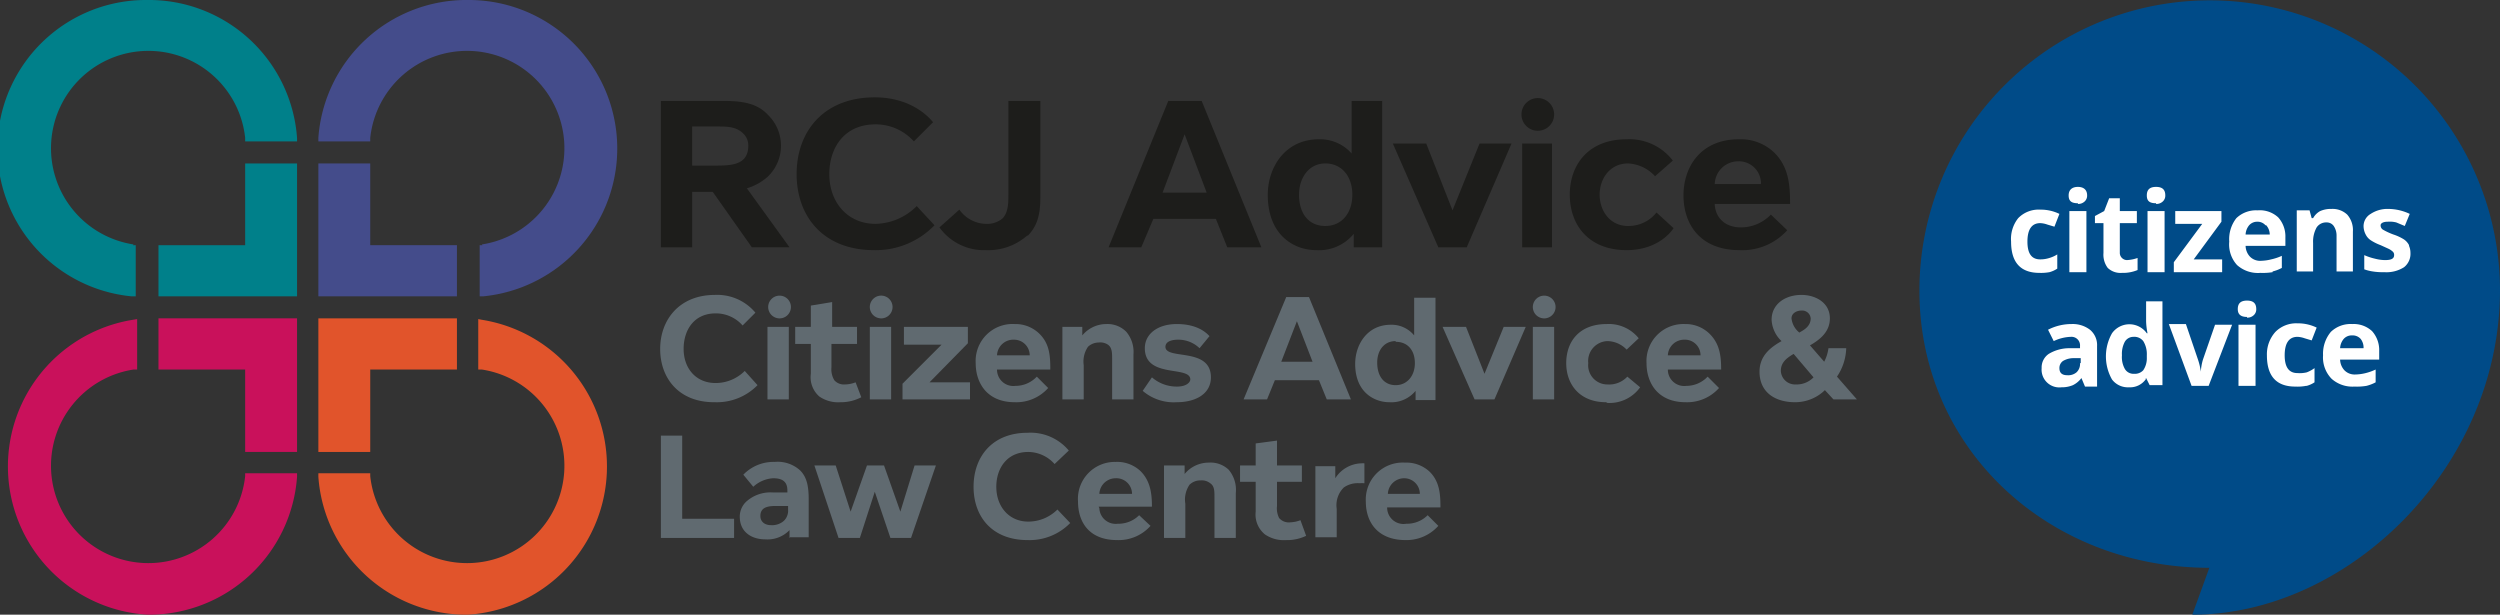 <svg xmlns="http://www.w3.org/2000/svg" width="351.8" height="86.5"><rect width="100%" height="100%" fill="#333333" stroke="none"/><g data-name="Group 7111"><path fill="#00808a" d="M18.8 34.4a13.7 13.7 0 1 1 15.7-15v.5h7.3v-.5A20.9 20.9 0 0 0 20.7 0a20.9 20.9 0 0 0-2.2 41.7h.6v-7.2h-.4Z" data-name="Path 620"/><path fill="#00808a" d="M41.8 23h-7.3v11.5H22.3v7.2h19.5Z" data-name="Path 621"/><path fill="#444c8b" d="M67.8 34.4a13.7 13.7 0 1 0-15.7-15v.5h-7.3v-.5A20.9 20.9 0 0 1 65.9 0a20.9 20.9 0 0 1 2.1 41.7h-.5v-7.2h.4Z" data-name="Path 622"/><path fill="#444c8b" d="M44.8 23h7.3v11.5h12.2v7.2H44.8Z" data-name="Path 623"/><path fill="#c9115b" d="M18.8 52a13.7 13.7 0 1 0 15.7 15v-.4h7.3v.5a20.9 20.9 0 0 1-21 19.4A20.9 20.9 0 0 1 18.7 45l.6-.1V52h-.4Z" data-name="Path 624"/><path fill="#c9115b" d="M41.8 63.6h-7.3V52H22.3v-7.2h19.5Z" data-name="Path 625"/><path fill="#e1542b" d="M67.8 52a13.7 13.7 0 1 1-15.7 15v-.4h-7.3v.5a20.9 20.9 0 0 0 21 19.4A20.9 20.9 0 0 0 67.8 45l-.5-.1V52h.4Z" data-name="Path 626"/><path fill="#e1542b" d="M44.8 63.6h7.3V52h12.2v-7.2H44.8Z" data-name="Path 627"/><path fill="#004b88" d="M351.8 40.8c0 25-21.4 45.7-43.3 45.7l2.4-6.6c-22.5 0-40.8-16.6-40.8-39a40.8 40.8 0 0 1 81.7 0" data-name="Path 628"/><path fill="#fff" d="M333 54.3a5.5 5.5 0 0 0 1.3-.5V52a7.5 7.5 0 0 1-1.4.5 6.5 6.5 0 0 1-1.5.2 2 2 0 0 1-1.5-.6 2.3 2.3 0 0 1-.6-1.5h5.5v-1.2a4 4 0 0 0-1-2.8 3.8 3.8 0 0 0-2.8-1 4 4 0 0 0-3 1.1 4.8 4.8 0 0 0-1.1 3.3 4.3 4.3 0 0 0 1.2 3.3 4.4 4.4 0 0 0 3.2 1.1 8.3 8.3 0 0 0 1.7-.1m-.8-6.6a2 2 0 0 1 .4 1.3h-3.3a2.2 2.2 0 0 1 .5-1.3 1.5 1.5 0 0 1 1.2-.5 1.5 1.5 0 0 1 1.2.5m-7.6 6.6a3.8 3.8 0 0 0 1.1-.5v-2a4.6 4.6 0 0 1-1.1.6 4.2 4.2 0 0 1-1.3.1q-1.8 0-1.8-2.5c0-1.7.6-2.6 1.8-2.6a3.4 3.4 0 0 1 1 .2l1 .3.7-1.8a6 6 0 0 0-2.7-.6 4.1 4.1 0 0 0-3.1 1.2A4.7 4.7 0 0 0 319 50q0 4.4 4 4.4a6.4 6.4 0 0 0 1.5-.1m-7.1-8.6H315v8.6h2.4v-8.6Zm-1.2-1a1.3 1.3 0 0 0 1-.4 1.1 1.1 0 0 0 .3-.8c0-.8-.4-1.2-1.3-1.2s-1.3.4-1.3 1.2.5 1.1 1.3 1.1m-5.4 9.7 3.3-8.6h-2.4l-1.7 4.9a7.5 7.5 0 0 0-.3 1.7 8.9 8.9 0 0 0-.4-1.7l-1.7-5h-2.4l3.2 8.7h2.4Zm-11.8-2.4a3.4 3.4 0 0 1-.4-1.9 3.6 3.6 0 0 1 .4-1.9 1.4 1.4 0 0 1 1.2-.7 1.6 1.6 0 0 1 1.4.6 3.5 3.5 0 0 1 .5 2v.3a3 3 0 0 1-.5 1.8 1.6 1.6 0 0 1-1.3.5 1.4 1.4 0 0 1-1.3-.7m2.9 1.3h.1l.5 1h1.8V42.4H302v2.8a9.8 9.8 0 0 0 .2 1.7h-.1a3 3 0 0 0-4.9 0 6.6 6.6 0 0 0 0 6.5 2.8 2.8 0 0 0 2.4 1.1 2.7 2.7 0 0 0 2.4-1.2m-9.3-2.2a1.6 1.6 0 0 1-.5 1.3 1.8 1.8 0 0 1-1.3.4q-1.1 0-1.1-1a1.2 1.2 0 0 1 .5-1 2.9 2.9 0 0 1 1.5-.4h1v.7Zm2.4 3.3v-5.7a2.8 2.8 0 0 0-1-2.3 4 4 0 0 0-2.6-.8 7.2 7.2 0 0 0-3.3.8l.8 1.6a6 6 0 0 1 2.4-.6 1.2 1.2 0 0 1 1.3 1.3v.3h-1.5a5.6 5.6 0 0 0-2.9.8 2.3 2.3 0 0 0-1 2 2.5 2.5 0 0 0 2.8 2.7 4 4 0 0 0 1.6-.3 3.4 3.4 0 0 0 1.2-1l.5 1.2h1.7Z" data-name="Path 629"/><path fill="#fff" d="M339 34.5a2.2 2.2 0 0 0-.7-.8 6.7 6.7 0 0 0-1.5-.7 9.3 9.3 0 0 1-1.5-.7.7.7 0 0 1-.3-.6c0-.3.4-.5 1-.5a3.8 3.8 0 0 1 1.2.1l1.2.5.7-1.7a7.1 7.1 0 0 0-3-.7 4.3 4.3 0 0 0-2.5.7 2 2 0 0 0-1 1.7 2.6 2.6 0 0 0 .3 1.2 2.1 2.1 0 0 0 .7.8 6.9 6.9 0 0 0 1.4.7l1.1.5a2.4 2.4 0 0 1 .6.4.6.6 0 0 1 .2.5c0 .5-.4.7-1.3.7a6 6 0 0 1-1.4-.2 8 8 0 0 1-1.5-.5v2a6 6 0 0 0 1.2.3 8.5 8.5 0 0 0 1.6.1 4.6 4.6 0 0 0 2.8-.7 2.4 2.4 0 0 0 .9-2 2.5 2.5 0 0 0-.2-1m-7.9-2a3.3 3.3 0 0 0-.8-2.4 3 3 0 0 0-2.2-.8 3.7 3.7 0 0 0-1.6.3 2.5 2.5 0 0 0-1 1h-.2l-.3-1.1h-1.8v8.6h2.3v-4a4.1 4.1 0 0 1 .5-2.2 1.6 1.6 0 0 1 1.4-.7 1.2 1.2 0 0 1 1 .5 2.4 2.4 0 0 1 .4 1.4v5h2.3v-5.6Zm-11.3 5.6a5.5 5.5 0 0 0 1.3-.5V36a7.3 7.3 0 0 1-1.5.5 6.3 6.3 0 0 1-1.4.2 2 2 0 0 1-1.6-.6 2.3 2.3 0 0 1-.6-1.5h5.6v-1.2a4 4 0 0 0-1-2.8 3.8 3.8 0 0 0-2.9-1 4 4 0 0 0-3 1.1 4.8 4.8 0 0 0-1 3.3 4.3 4.3 0 0 0 1.1 3.3 4.4 4.4 0 0 0 3.3 1.1 8.3 8.3 0 0 0 1.7-.1m-.9-6.6a2 2 0 0 1 .5 1.3H316a2.2 2.2 0 0 1 .5-1.3 1.5 1.5 0 0 1 1.1-.5 1.5 1.5 0 0 1 1.2.5m-6.1 4.8h-4l3.9-5.3v-1.5h-6.5v1.8h3.8l-4 5.4v1.4h6.8v-1.8Zm-8.1-6.8h-2.4v8.6h2.4Zm-1.2-1a1.3 1.3 0 0 0 1-.4 1.1 1.1 0 0 0 .3-.8c0-.8-.4-1.2-1.3-1.2s-1.3.4-1.3 1.2.4 1.1 1.3 1.1m-4.8 7.7a1 1 0 0 1-.3-.7v-4.2h2.4v-1.7h-2.4v-1.8h-1.5l-.7 1.8-1.3.7v1h1.2v4.2a3.1 3.1 0 0 0 .6 2.1 2.6 2.6 0 0 0 2 .7 5.3 5.3 0 0 0 2.2-.4v-1.7a5.2 5.2 0 0 1-1.5.3 1 1 0 0 1-.7-.3m-5-6.6h-2.4v8.6h2.4Zm-1.2-1a1.3 1.3 0 0 0 1-.4 1.1 1.1 0 0 0 .3-.8c0-.8-.5-1.2-1.3-1.2s-1.3.4-1.3 1.2.4 1.1 1.3 1.1m-4 9.7a3.7 3.7 0 0 0 1.1-.5v-2a4.5 4.5 0 0 1-1.1.5 4.2 4.2 0 0 1-1.3.2c-1.2 0-1.8-.8-1.8-2.5s.6-2.6 1.8-2.6a3.3 3.3 0 0 1 1 .2l1 .3.7-1.8a6 6 0 0 0-2.7-.6 4 4 0 0 0-3.1 1.2 4.7 4.7 0 0 0-1 3.3q0 4.4 4 4.4a6.5 6.5 0 0 0 1.4-.1" data-name="Path 630"/><path fill="#606a70" d="M100.5 56.6c-5 0-7.6-3.4-7.6-7.5s2.7-7.6 7.7-7.6a7 7 0 0 1 5.7 2.5l-1.8 1.8a5 5 0 0 0-3.8-1.7c-3 0-4.5 2.3-4.5 5s1.7 4.8 4.5 4.8a5.8 5.8 0 0 0 4.1-1.7l1.8 2a8 8 0 0 1-6 2.4" data-name="Path 631"/><path fill="#606a70" d="M109.6 44.8a1.6 1.6 0 1 1 1.7-1.6 1.6 1.6 0 0 1-1.7 1.6M108 46h3v10.2h-3V46Z" data-name="Path 632"/><path fill="#606a70" d="M118.3 56.6a4.7 4.7 0 0 1-3-.8 3.6 3.6 0 0 1-1.2-3.2v-4.2h-2.2V46h2.2v-3l3-.5V46h3.5v2.4H117v3.3a3 3 0 0 0 .4 1.8 1.8 1.8 0 0 0 1.5.6 4.3 4.3 0 0 0 1.5-.3l.8 2.1a6.2 6.2 0 0 1-3 .7" data-name="Path 633"/><path fill="#606a70" d="M124 44.8a1.6 1.6 0 1 1 1.6-1.6 1.6 1.6 0 0 1-1.7 1.6m-1.5 1.2h3v10.2h-3V46Z" data-name="Path 634"/><path fill="#606a70" d="M127 56.2V54l5.5-5.5h-5.3V46h9v2.3l-5.4 5.5h5.7v2.4Z" data-name="Path 635"/><path fill="#606a70" d="M140.3 52a2.3 2.3 0 0 0 2.6 2.3 4.1 4.1 0 0 0 3-1.3l1.6 1.6a6 6 0 0 1-4.7 2c-3.9 0-5.5-2.7-5.5-5.5a5.2 5.2 0 0 1 5.5-5.5 4.8 4.8 0 0 1 3.5 1.4c1.4 1.4 1.5 3.1 1.5 5h-7.5Zm2.4-4.2a2.3 2.3 0 0 0-2.4 2.2h4.6a2.2 2.2 0 0 0-2.2-2.2" data-name="Path 636"/><path fill="#606a70" d="M156.5 56.2v-5.7c0-.8 0-1.6-.6-2a1.9 1.9 0 0 0-1.3-.3 2.2 2.2 0 0 0-1.5.6 3.7 3.7 0 0 0-.6 2.6v4.8h-3V46h2.8v1.2a4.4 4.4 0 0 1 3.4-1.6 3.7 3.7 0 0 1 2.8 1.1 4.4 4.4 0 0 1 1 3.2v6.3h-3Z" data-name="Path 637"/><path fill="#606a70" d="M165.6 56.6a6.7 6.7 0 0 1-4.8-1.6l1.3-1.9a5.3 5.3 0 0 0 3.5 1.3c1.5 0 1.9-.7 1.9-1 0-2-6.4-.1-6.4-4.4 0-2 1.8-3.4 4.5-3.4 3.1 0 4.3 1.4 4.6 1.7l-1.4 1.7a4.3 4.3 0 0 0-3-1.2c-1.2 0-1.8.4-1.8 1 0 1.9 6.4 0 6.4 4.3 0 2.3-2.1 3.5-4.8 3.5" data-name="Path 638"/><path fill="#606a70" d="m186.7 56.2-1.1-2.7h-6.2l-1.1 2.7H175l6-14.4h3.2l5.9 14.4h-3.4Zm-4.2-11-2.2 5.7h4.4Z" data-name="Path 639"/><path fill="#606a70" d="M199.2 56.2V55a4.4 4.4 0 0 1-3.7 1.6c-2 0-4.8-1.3-4.8-5.4 0-2.7 1.7-5.5 5-5.5a4.1 4.1 0 0 1 3.3 1.5v-5.3h3v14.4h-2.8Zm-2.8-8.2c-1.7 0-2.6 1.4-2.6 3 0 2 1 3.2 2.6 3.2s2.7-1.3 2.7-3.1-1-3-2.7-3" data-name="Path 640"/><path fill="#606a70" d="M210.3 56.2h-2.8L203 46h3.3l2.6 6.6 2.7-6.6h3.1Z" data-name="Path 641"/><path fill="#606a70" d="M217.2 44.8a1.6 1.6 0 1 1 1.7-1.6 1.6 1.6 0 0 1-1.7 1.6m-1.5 1.2h3v10.2h-3V46Z" data-name="Path 642"/><path fill="#606a70" d="M226 56.6c-3.7 0-5.6-2.5-5.6-5.5s1.8-5.5 5.7-5.5a5.4 5.4 0 0 1 4.5 2l-1.7 1.6a3.8 3.8 0 0 0-2.7-1.2 2.8 2.8 0 0 0-2.7 3.1 2.7 2.7 0 0 0 2.7 3A3.5 3.5 0 0 0 229 53l1.8 1.5a5.3 5.3 0 0 1-4.6 2.2" data-name="Path 643"/><path fill="#606a70" d="M234.7 52a2.3 2.3 0 0 0 2.6 2.3 4.1 4.1 0 0 0 3-1.3l1.6 1.6a6 6 0 0 1-4.7 2c-3.9 0-5.5-2.7-5.5-5.5a5.2 5.2 0 0 1 5.4-5.5 4.8 4.8 0 0 1 3.5 1.4c1.4 1.4 1.6 3.1 1.6 5h-7.5Zm2.3-4.2a2.3 2.3 0 0 0-2.3 2.2h4.6a2.2 2.2 0 0 0-2.3-2.2" data-name="Path 644"/><path fill="#606a70" d="m258 56.2-1.2-1.3a6 6 0 0 1-4.2 1.7c-2.7 0-5-1.3-5-4.3 0-2.2 1.5-3.4 3.1-4.3a4.4 4.4 0 0 1-1.4-3c0-2.2 1.9-3.5 4.2-3.5 2 0 4 1.1 4 3.3 0 1.9-1.4 3-2.8 3.8l2 2.3a5.7 5.7 0 0 0 .6-1.9h2.5a7.5 7.5 0 0 1-1.3 4l2.8 3.2H258Zm-5.6-6.4c-1 .6-1.8 1.2-1.8 2.4a2 2 0 0 0 2.1 1.9 3.3 3.3 0 0 0 2.5-1l-2.8-3.3Zm1.1-6.1c-.7 0-1.4.4-1.4 1.1a3 3 0 0 0 1.1 2c.5-.3 1.6-.8 1.6-2a1.2 1.2 0 0 0-1.3-1.1" data-name="Path 645"/><path fill="#606a70" d="M93 75.7V61.3h3V73h7.3v2.7Z" data-name="Path 646"/><path fill="#606a70" d="M111.1 75.7v-1.1a4.3 4.3 0 0 1-3.4 1.3c-1.9 0-3.6-1-3.6-3.2a2.9 2.9 0 0 1 .9-2.1 5.1 5.1 0 0 1 3.8-1.3h2V69c0-1.3-.8-1.7-2-1.7a4.5 4.5 0 0 0-2.8 1.2l-1.4-1.7A5.9 5.9 0 0 1 109 65a4.7 4.7 0 0 1 3.6 1.2c1 1 1.2 2.4 1.2 4.1v5.3H111Zm-.2-4.5h-1.5c-1 0-2.4 0-2.4 1.4 0 .8.6 1.3 1.5 1.3a2.5 2.5 0 0 0 1.8-.6 2 2 0 0 0 .6-1.6v-.5Z" data-name="Path 647"/><path fill="#606a70" d="M128.2 75.7h-2.9l-2.2-6.5-2.1 6.5h-3l-3.4-10.2h3l2.1 6.5 2.3-6.5h2.4l2.3 6.5 2-6.5h3Z" data-name="Path 648"/><path fill="#606a70" d="M144.6 76c-5 0-7.6-3.3-7.6-7.5s2.6-7.6 7.6-7.6a7 7 0 0 1 5.8 2.5l-2 1.9a5 5 0 0 0-3.7-1.7c-3 0-4.5 2.3-4.5 4.9 0 2.8 1.8 4.9 4.5 4.9a5.8 5.8 0 0 0 4.1-1.7l1.8 1.9a8 8 0 0 1-6 2.4" data-name="Path 649"/><path fill="#606a70" d="M154.7 71.5a2.3 2.3 0 0 0 2.6 2.2 4.1 4.1 0 0 0 3-1.2l1.6 1.5a6 6 0 0 1-4.7 2c-4 0-5.5-2.6-5.5-5.4A5.2 5.2 0 0 1 157 65a4.8 4.8 0 0 1 3.5 1.3c1.4 1.4 1.6 3.2 1.6 5h-7.5Zm2.3-4.2a2.3 2.3 0 0 0-2.3 2.2h4.6a2.2 2.2 0 0 0-2.3-2.2" data-name="Path 650"/><path fill="#606a70" d="M170.9 75.7v-5.8c0-.8 0-1.5-.6-1.9a1.9 1.9 0 0 0-1.3-.4 2.2 2.2 0 0 0-1.6.6 3.7 3.7 0 0 0-.6 2.7v4.8h-3V65.5h2.9v1.2a4.4 4.4 0 0 1 3.4-1.6 3.7 3.7 0 0 1 2.8 1 4.4 4.4 0 0 1 1 3.3v6.3h-3Z" data-name="Path 651"/><path fill="#606a70" d="M181 76a4.7 4.7 0 0 1-3-.8 3.6 3.6 0 0 1-1.3-3.2v-4.2h-2.2v-2.3h2.2v-3.1l3-.4v3.5h3.5v2.3h-3.5v3.4a3 3 0 0 0 .3 1.7 1.8 1.8 0 0 0 1.6.6 4.3 4.3 0 0 0 1.4-.3l.8 2.2a6.2 6.2 0 0 1-2.9.6" data-name="Path 652"/><path fill="#606a70" d="M191.3 68a3.4 3.4 0 0 0-2.2.6 3.5 3.5 0 0 0-1 3v4h-3V65.6h2.8v1.7a4.5 4.5 0 0 1 3.7-2.1 2.5 2.5 0 0 1 .4 0V68a5.5 5.5 0 0 0-.7 0" data-name="Path 653"/><path fill="#606a70" d="M195.2 71.5a2.3 2.3 0 0 0 2.7 2.2 4.1 4.1 0 0 0 3-1.2l1.5 1.5a6 6 0 0 1-4.6 2c-4 0-5.6-2.6-5.6-5.4a5.2 5.2 0 0 1 5.5-5.5 4.8 4.8 0 0 1 3.5 1.3c1.4 1.4 1.5 3.2 1.5 5h-7.5Zm2.4-4.2a2.3 2.3 0 0 0-2.3 2.2h4.5a2.2 2.2 0 0 0-2.2-2.2" data-name="Path 654"/><path fill="#1d1d1b" d="m105.8 34.8-5.5-7.8h-2.9v7.8H93V14.2h8.1c2.5 0 5.2 0 7 2a6 6 0 0 1 1.8 4.3 6 6 0 0 1-1.9 4.4 7.8 7.8 0 0 1-2.9 1.6l6 8.3h-5.2Zm-1.2-16c-1-1-2.3-1-3.7-1h-3.5v5.5h3.1c2.3 0 4.8 0 4.8-2.8a2.3 2.3 0 0 0-.7-1.7" data-name="Path 655"/><path fill="#1d1d1b" d="M123 35.2c-7.1 0-10.9-4.7-10.9-10.7s3.8-10.8 11-10.8c5.3 0 7.8 3 8.2 3.5l-2.7 2.7a7.2 7.2 0 0 0-5.4-2.4c-4.4 0-6.5 3.3-6.5 7 0 4 2.6 7 6.5 7A8.4 8.4 0 0 0 129 29l2.5 2.7a11.5 11.5 0 0 1-8.6 3.5" data-name="Path 656"/><path fill="#1d1d1b" d="M144.6 33.1a8.3 8.3 0 0 1-5.9 2.1 7.7 7.7 0 0 1-6.5-3.2l2.8-2.5a4.7 4.7 0 0 0 3.7 2 3.4 3.4 0 0 0 2.3-.7c.9-.8.9-2.3.9-3.4V14.2h4.5v13c0 2 0 4.2-1.8 6" data-name="Path 657"/><path fill="#1d1d1b" d="m172.7 34.8-1.6-4h-8.8l-1.7 4H156l8.4-20.6h4.7l8.4 20.6h-4.8Zm-6-15.9-3.1 8.2h6.2Z" data-name="Path 658"/><path fill="#1d1d1b" d="M190.5 34.8v-1.9a6.3 6.3 0 0 1-5.3 2.3c-3 0-6.8-2-6.8-7.8 0-3.8 2.4-7.8 7.2-7.8a5.9 5.9 0 0 1 4.6 2v-7.4h4.3v20.6h-4Zm-4-11.8c-2.3 0-3.7 2-3.7 4.4 0 2.7 1.4 4.4 3.7 4.4s3.8-1.8 3.8-4.4-1.5-4.4-3.8-4.4" data-name="Path 659"/><path fill="#1d1d1b" d="M206.4 34.8h-4L196 20.2h4.7l3.7 9.4 3.8-9.4h4.5Z" data-name="Path 660"/><path fill="#1d1d1b" d="M216.3 18.4a2.3 2.3 0 1 1 2.4-2.3 2.3 2.3 0 0 1-2.4 2.3m-2.1 1.8h4.2v14.6h-4.2Z" data-name="Path 661"/><path fill="#1d1d1b" d="M228.9 35.2c-5.4 0-8-3.6-8-7.8s2.6-7.8 8-7.8a7.7 7.7 0 0 1 6.5 3l-2.5 2.2a5.5 5.5 0 0 0-3.8-1.8c-2.6 0-4 2.2-4 4.4s1.4 4.4 4 4.4a5 5 0 0 0 4-1.9l2.4 2.2c-.1.2-2 3.1-6.6 3.1" data-name="Path 662"/><path fill="#1d1d1b" d="M241.3 28.7c0 1.3.9 3.3 3.7 3.3a5.9 5.9 0 0 0 4.2-1.8l2.3 2.2a8.5 8.5 0 0 1-6.7 2.8c-5.6 0-7.9-3.7-7.9-7.7s2.4-7.9 7.8-7.9a6.8 6.8 0 0 1 5 1.9c2 2 2.2 4.5 2.2 7.2h-10.7Zm3.3-6a3.3 3.3 0 0 0-3.3 3.2h6.5a3.1 3.1 0 0 0-3.2-3.2" data-name="Path 663"/></g></svg>